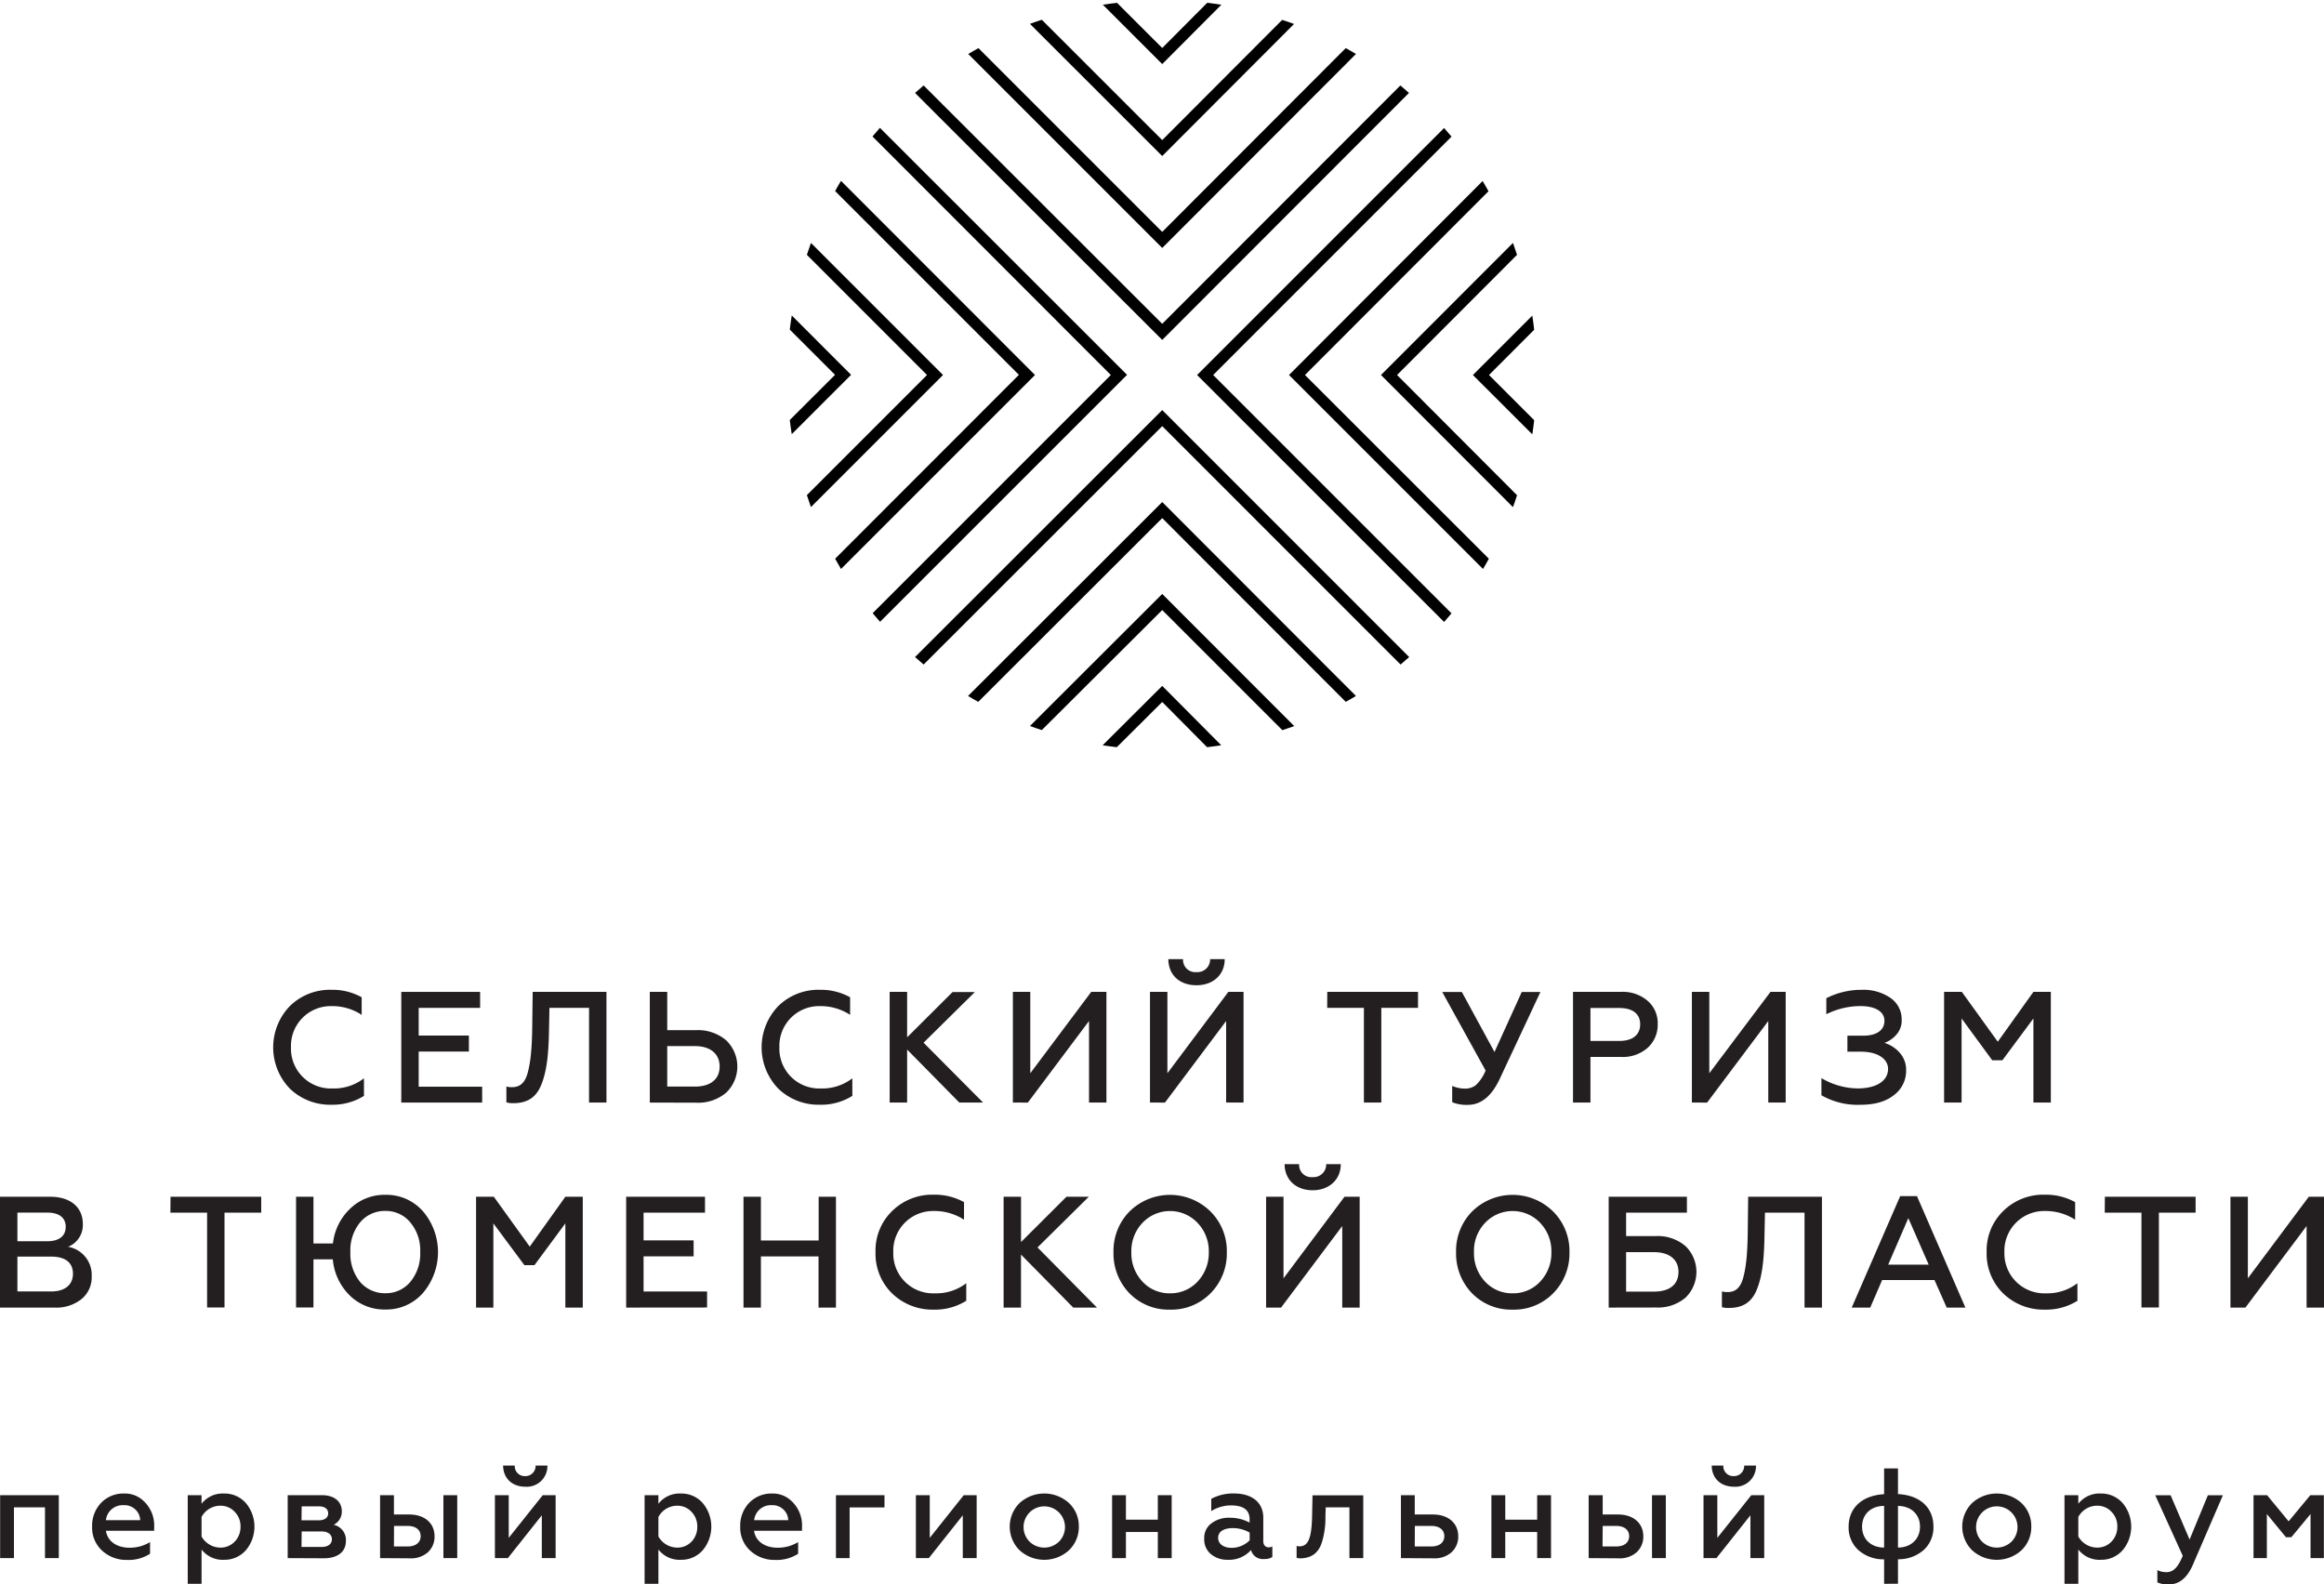 <?xml version="1.0" encoding="UTF-8"?> <svg xmlns="http://www.w3.org/2000/svg" id="Слой_1" data-name="Слой 1" viewBox="0 0 569.83 388.49"> <defs> <style>.cls-1{fill:#231f20;}.cls-2{fill:none;}</style> </defs> <path class="cls-1" d="M136,425.27V398.09h12.34c4.86,0,8,2.49,8,6.68a5.73,5.73,0,0,1-3.61,5.59,7,7,0,0,1,5.78,7.26,6.88,6.88,0,0,1-2.48,5.55,9.89,9.89,0,0,1-6.68,2.1ZM140.3,409h7.34c2.83,0,4.5-1.24,4.5-3.53s-1.67-3.49-4.5-3.49H140.3Zm0,12.31h8.31c3.3,0,5.31-1.59,5.31-4.35s-1.94-4.19-5.31-4.19H140.3Z" transform="translate(-136.03 -104.65)"></path> <path class="cls-1" d="M177.84,398.09h22.24V402h-9v23.25h-4.27V402h-9Z" transform="translate(-136.03 -104.65)"></path> <path class="cls-1" d="M239.75,401.67a15.44,15.44,0,0,1,0,20,11.94,11.94,0,0,1-9.23,4.07,12.1,12.1,0,0,1-8.74-3.45,14.16,14.16,0,0,1-4.15-8.85h-4.74v11.8h-4.27V398.09h4.27v11.46h4.78A13.78,13.78,0,0,1,221.9,401a12.06,12.06,0,0,1,8.62-3.38A11.92,11.92,0,0,1,239.75,401.67ZM236.61,419a10.76,10.76,0,0,0,2.45-7.34,10.58,10.58,0,0,0-2.45-7.3,7.7,7.7,0,0,0-6.09-2.79,7.86,7.86,0,0,0-6.18,2.79,10.76,10.76,0,0,0-2.4,7.3,10.94,10.94,0,0,0,2.4,7.34,8,8,0,0,0,6.18,2.75A7.79,7.79,0,0,0,236.61,419Z" transform="translate(-136.03 -104.65)"></path> <path class="cls-1" d="M252.76,425.27V398.09h4.35l8.81,12.23,8.73-12.23h4.27v27.18h-4.27V404.62l-7.57,10.24H264.6L257,404.62v20.65Z" transform="translate(-136.03 -104.65)"></path> <path class="cls-1" d="M289.56,425.27V398.09h19.33V402H293.83v6.79H306.1v3.92H293.83v8.62H309.4v3.92Z" transform="translate(-136.03 -104.65)"></path> <path class="cls-1" d="M318.33,425.27V398.09h4.27v10.72h14.16V398.09H341v27.18h-4.27V412.73H322.6v12.54Z" transform="translate(-136.03 -104.65)"></path> <path class="cls-1" d="M354.78,421.81a13.62,13.62,0,0,1-4.08-10.13,13.48,13.48,0,0,1,4.08-10.09,14,14,0,0,1,10.24-4,14.76,14.76,0,0,1,7.38,1.82v4.31a13.22,13.22,0,0,0-7.34-2.13,9.75,9.75,0,0,0-10,10.09,9.75,9.75,0,0,0,10.13,10.09,12,12,0,0,0,7.76-2.48v4.31a14.42,14.42,0,0,1-8,2.17A14.22,14.22,0,0,1,354.78,421.81Z" transform="translate(-136.03 -104.65)"></path> <path class="cls-1" d="M382.11,425.27V398.09h4.27V409.2l11.14-11.11H403l-12.58,12.43L405,425.27h-5.82l-12.81-13v13Z" transform="translate(-136.03 -104.65)"></path> <path class="cls-1" d="M422.9,425.77a13.39,13.39,0,0,1-9.93-4,14,14,0,0,1-3.92-10.06,13.8,13.8,0,0,1,3.92-10,14.14,14.14,0,0,1,19.87,0,13.67,13.67,0,0,1,4,10,13.86,13.86,0,0,1-4,10.06A13.4,13.4,0,0,1,422.9,425.77Zm0-4a9,9,0,0,0,6.76-2.87,10.18,10.18,0,0,0,2.76-7.22,10,10,0,0,0-2.76-7.18,9.3,9.3,0,0,0-13.51,0,10,10,0,0,0-2.72,7.18,10.15,10.15,0,0,0,2.72,7.22A9,9,0,0,0,422.9,421.77Z" transform="translate(-136.03 -104.65)"></path> <path class="cls-1" d="M446.47,425.27V398.09h4.27v20l14.95-20h3.72v27.18h-4.27v-20l-15,20ZM451,390.1h3.57a3,3,0,0,0,3.3,3.18,3.12,3.12,0,0,0,3.34-3.18h3.57c0,3.92-3,6.4-6.87,6.4C453.85,396.5,451.05,394,451,390.1Z" transform="translate(-136.03 -104.65)"></path> <path class="cls-1" d="M506.91,425.77a13.4,13.4,0,0,1-9.94-4,14,14,0,0,1-3.92-10.06,13.8,13.8,0,0,1,3.92-10,14.15,14.15,0,0,1,19.88,0,13.67,13.67,0,0,1,4,10,13.86,13.86,0,0,1-4,10.06A13.4,13.4,0,0,1,506.91,425.77Zm0-4a9,9,0,0,0,6.76-2.87,10.17,10.17,0,0,0,2.75-7.22,10,10,0,0,0-2.75-7.18,9.3,9.3,0,0,0-13.51,0,9.94,9.94,0,0,0-2.72,7.18,10.1,10.1,0,0,0,2.72,7.22A9,9,0,0,0,506.91,421.77Z" transform="translate(-136.03 -104.65)"></path> <path class="cls-1" d="M530.47,425.27V398.09h19.18V402H534.74v5.74H542a10.43,10.43,0,0,1,7.3,2.45,8.8,8.8,0,0,1,0,12.65,10.46,10.46,0,0,1-7.3,2.41Zm4.27-3.92h6.84c3.84,0,6-1.75,6-4.82s-2.25-4.85-6-4.85h-6.84Z" transform="translate(-136.03 -104.65)"></path> <path class="cls-1" d="M558.23,421.31a5.34,5.34,0,0,0,1.44.15c1.9,0,3.14-1.08,3.8-3.57s1-5.51,1.09-10.48l.11-9.32h18.09v27.18h-4.27V402h-9.7l-.12,5.82c-.11,6.09-.62,9.94-1.9,13.08s-3.49,4.46-6.87,4.46a5.83,5.83,0,0,1-1.67-.19Z" transform="translate(-136.03 -104.65)"></path> <path class="cls-1" d="M590.06,425.27l11.88-27.33h4.12l11.87,27.33h-4.58l-3-6.76H597.52l-2.92,6.76ZM599,414.75h9.94l-5-11.42Z" transform="translate(-136.03 -104.65)"></path> <path class="cls-1" d="M627.21,421.81a13.65,13.65,0,0,1-4.07-10.13,13.51,13.51,0,0,1,4.07-10.09,14,14,0,0,1,10.25-4,14.79,14.79,0,0,1,7.38,1.82v4.31a13.25,13.25,0,0,0-7.34-2.13,9.76,9.76,0,0,0-10,10.09,9.77,9.77,0,0,0,10.13,10.09,12.1,12.1,0,0,0,7.77-2.48v4.31a14.42,14.42,0,0,1-8,2.17A14.24,14.24,0,0,1,627.21,421.81Z" transform="translate(-136.03 -104.65)"></path> <path class="cls-1" d="M652.13,398.09h22.25V402h-9v23.25H661.1V402h-9Z" transform="translate(-136.03 -104.65)"></path> <path class="cls-1" d="M682.92,425.27V398.09h4.27v20l14.94-20h3.73v27.18h-4.27v-20l-15,20Z" transform="translate(-136.03 -104.65)"></path> <path class="cls-1" d="M136.06,486.7V471.27h14.39V486.7h-3.39V474.25h-7.61V486.7Z" transform="translate(-136.03 -104.65)"></path> <path class="cls-1" d="M160.79,473.18a7.57,7.57,0,0,1,5.72-2.32,6.54,6.54,0,0,1,4.05,1.26,8.18,8.18,0,0,1,3.27,7V480H162c.41,2.61,2.67,4.15,5.82,4.15a9.54,9.54,0,0,0,5-1.38v2.86a9.64,9.64,0,0,1-5.69,1.51,8.7,8.7,0,0,1-6.06-2.27,7.61,7.61,0,0,1-2.45-5.87A8.06,8.06,0,0,1,160.79,473.18Zm9.61,4.22a3.71,3.71,0,0,0-1.1-2.55,3.88,3.88,0,0,0-3-1.13A4.12,4.12,0,0,0,162,477.4Z" transform="translate(-136.03 -104.65)"></path> <path class="cls-1" d="M196.33,473.22a9,9,0,0,1,0,11.53,6.94,6.94,0,0,1-5.38,2.36,6.54,6.54,0,0,1-5.5-2.52V493h-3.39V471.27h3.39v2.1a6.55,6.55,0,0,1,5.5-2.51A6.94,6.94,0,0,1,196.33,473.22Zm-10.88,3.39v4.78a5.32,5.32,0,0,0,4.59,2.73,4.73,4.73,0,0,0,3.55-1.48A5.11,5.11,0,0,0,195,479a5,5,0,0,0-1.42-3.65,4.68,4.68,0,0,0-3.55-1.5A5.22,5.22,0,0,0,185.45,476.61Z" transform="translate(-136.03 -104.65)"></path> <path class="cls-1" d="M206.57,486.7V471.27H215c3.11,0,4.84,1.66,4.84,3.93a3.59,3.59,0,0,1-2,3.33,3.79,3.79,0,0,1,3,4c0,2.6-2,4.21-5.41,4.21Zm3.39-9.27h4.21c1.48,0,2.33-.66,2.33-1.7s-.79-1.73-2.33-1.73H210Zm0,6.53h4.91c1.6,0,2.54-.72,2.54-1.88s-.94-1.92-2.54-1.92H210Z" transform="translate(-136.03 -104.65)"></path> <path class="cls-1" d="M229.22,486.7V471.27h3.4V476h3.74c3.77,0,6.22,2.11,6.22,5.37a5.18,5.18,0,0,1-1.6,3.87,6.28,6.28,0,0,1-4.47,1.51Zm3.4-2.86H236c2,0,3.17-1,3.17-2.52s-1.16-2.51-3.17-2.51h-3.36Zm12.13,2.86V471.27h3.39V486.7Z" transform="translate(-136.03 -104.65)"></path> <path class="cls-1" d="M257.38,486.7V471.27h3.39v10.46l8.33-10.46h3.17V486.7h-3.39V476.2l-8.33,10.5Zm2-22.69h2.86a2.44,2.44,0,0,0,2.54,2.58,2.5,2.5,0,0,0,2.58-2.58h2.89a5.06,5.06,0,0,1-5.43,5.18C261.65,469.19,259.42,467.18,259.39,464Z" transform="translate(-136.03 -104.65)"></path> <path class="cls-1" d="M308.35,473.22a9,9,0,0,1,0,11.53,6.94,6.94,0,0,1-5.38,2.36,6.54,6.54,0,0,1-5.5-2.52V493h-3.39V471.27h3.39v2.1a6.55,6.55,0,0,1,5.5-2.51A6.94,6.94,0,0,1,308.35,473.22Zm-10.88,3.39v4.78a5.32,5.32,0,0,0,4.59,2.73,4.73,4.73,0,0,0,3.55-1.48A5.16,5.16,0,0,0,307,479a5.08,5.08,0,0,0-1.42-3.65,4.68,4.68,0,0,0-3.55-1.5A5.22,5.22,0,0,0,297.47,476.61Z" transform="translate(-136.03 -104.65)"></path> <path class="cls-1" d="M319.69,473.18a7.57,7.57,0,0,1,5.72-2.32,6.54,6.54,0,0,1,4,1.26,8.18,8.18,0,0,1,3.27,7V480H320.91c.41,2.61,2.68,4.15,5.82,4.15a9.54,9.54,0,0,0,5-1.38v2.86a9.64,9.64,0,0,1-5.69,1.51,8.7,8.7,0,0,1-6.06-2.27,7.61,7.61,0,0,1-2.45-5.87A8.06,8.06,0,0,1,319.69,473.18Zm9.61,4.22a3.71,3.71,0,0,0-1.1-2.55,3.88,3.88,0,0,0-2.95-1.13,4.12,4.12,0,0,0-4.31,3.68Z" transform="translate(-136.03 -104.65)"></path> <path class="cls-1" d="M341,486.7V471.27H352.9v3h-8.55V486.7Z" transform="translate(-136.03 -104.65)"></path> <path class="cls-1" d="M360.6,486.7V471.27H364v10.46l8.33-10.46h3.17V486.7H372.1V476.2l-8.33,10.5Z" transform="translate(-136.03 -104.65)"></path> <path class="cls-1" d="M386,484.75a8.15,8.15,0,0,1,0-11.53,9,9,0,0,1,12.16,0,7.74,7.74,0,0,1,2.39,5.75,7.86,7.86,0,0,1-2.39,5.78,9,9,0,0,1-12.16,0Zm9.71-2.11a5.08,5.08,0,1,0-7.26,0,5.19,5.19,0,0,0,7.26,0Z" transform="translate(-136.03 -104.65)"></path> <path class="cls-1" d="M408.71,486.7V471.27h3.39v6h7.82v-6h3.4V486.7h-3.4v-6.41H412.1v6.41Z" transform="translate(-136.03 -104.65)"></path> <path class="cls-1" d="M448,483.84v2.58a3.33,3.33,0,0,1-2,.5,3,3,0,0,1-3.23-2.2,7.2,7.2,0,0,1-5.69,2.39,6.3,6.3,0,0,1-4.15-1.39,4.68,4.68,0,0,1-1.63-3.8,4.39,4.39,0,0,1,1.79-3.77,7,7,0,0,1,4.4-1.35,10.1,10.1,0,0,1,4.93,1.19v-.85c0-2.23-1.51-3.36-4.52-3.36a9.08,9.08,0,0,0-4.88,1.39v-3a11.17,11.17,0,0,1,5.63-1.32c4.27,0,7.13,2.14,7.13,5.91v5.75c0,1,.54,1.54,1.29,1.54A1.73,1.73,0,0,0,448,483.84Zm-5.56-3.4a8.36,8.36,0,0,0-4.12-1.1c-2.26,0-3.61.88-3.61,2.39s1.35,2.45,3.33,2.45a6.23,6.23,0,0,0,4.4-1.85Z" transform="translate(-136.03 -104.65)"></path> <path class="cls-1" d="M461.09,474.25l-.07,2.23a20.53,20.53,0,0,1-.69,5.72c-.69,2.74-2.2,4.43-5.31,4.56a3.53,3.53,0,0,1-1.07-.13v-2.92a2.35,2.35,0,0,0,.69.1c2.24,0,3-2.14,3.11-7.51l.1-5h12.44V486.7H466.9V474.25Z" transform="translate(-136.03 -104.65)"></path> <path class="cls-1" d="M479.53,486.7V471.27h3.39V476h4.44c3.77,0,6.22,2.11,6.22,5.37a5.18,5.18,0,0,1-1.61,3.87,6.24,6.24,0,0,1-4.46,1.51Zm3.39-2.86H487c2,0,3.17-1,3.17-2.52s-1.16-2.51-3.17-2.51h-4.06Z" transform="translate(-136.03 -104.65)"></path> <path class="cls-1" d="M501.71,486.7V471.27h3.4v6h7.82v-6h3.4V486.7h-3.4v-6.41h-7.82v6.41Z" transform="translate(-136.03 -104.65)"></path> <path class="cls-1" d="M525.56,486.7V471.27H529V476h3.74c3.77,0,6.22,2.11,6.22,5.37a5.18,5.18,0,0,1-1.61,3.87,6.24,6.24,0,0,1-4.46,1.51Zm3.4-2.86h3.36c2,0,3.17-1,3.17-2.52s-1.16-2.51-3.17-2.51H529Zm12.13,2.86V471.27h3.39V486.7Z" transform="translate(-136.03 -104.65)"></path> <path class="cls-1" d="M553.72,486.7V471.27h3.39v10.46l8.33-10.46h3.17V486.7h-3.39V476.2l-8.33,10.5Zm2-22.69h2.86a2.43,2.43,0,0,0,2.54,2.58,2.5,2.5,0,0,0,2.58-2.58h2.89a5.06,5.06,0,0,1-5.43,5.18C558,469.19,555.76,467.18,555.73,464Z" transform="translate(-136.03 -104.65)"></path> <path class="cls-1" d="M598,493v-6a9.31,9.31,0,0,1-6.38-2.33,7.49,7.49,0,0,1-2.32-5.65c0-4.56,3.2-7.67,8.7-8V464.7h3.4V471c5.5.28,8.7,3.39,8.7,8a7.52,7.52,0,0,1-2.32,5.65,9.33,9.33,0,0,1-6.38,2.33v6Zm0-19.1c-3.17,0-5.4,2-5.4,5.09s2.23,5.12,5.4,5.12Zm3.4,10.21c3.17,0,5.4-2.07,5.4-5.12s-2.23-5.06-5.4-5.09Z" transform="translate(-136.03 -104.65)"></path> <path class="cls-1" d="M619.55,484.75a8.15,8.15,0,0,1,0-11.53,9,9,0,0,1,12.16,0,7.74,7.74,0,0,1,2.38,5.75,7.85,7.85,0,0,1-2.38,5.78,9,9,0,0,1-12.16,0Zm9.71-2.11a5.08,5.08,0,1,0-7.26,0,5.19,5.19,0,0,0,7.26,0Z" transform="translate(-136.03 -104.65)"></path> <path class="cls-1" d="M656.5,473.22a9,9,0,0,1,0,11.53,6.94,6.94,0,0,1-5.38,2.36,6.55,6.55,0,0,1-5.5-2.52V493h-3.39V471.27h3.39v2.1a6.57,6.57,0,0,1,5.5-2.51A6.94,6.94,0,0,1,656.5,473.22Zm-10.88,3.39v4.78a5.32,5.32,0,0,0,4.59,2.73,4.73,4.73,0,0,0,3.55-1.48,5.11,5.11,0,0,0,1.42-3.64,5,5,0,0,0-1.42-3.65,4.68,4.68,0,0,0-3.55-1.5A5.22,5.22,0,0,0,645.62,476.61Z" transform="translate(-136.03 -104.65)"></path> <path class="cls-1" d="M665,492.64v-3a4.89,4.89,0,0,0,2.23.5c1.76,0,2.83-1.25,4-4l-6.75-14.86h3.77l4.65,10.87,4.49-10.87h3.68l-7.38,17.09c-1.39,3.18-3.33,4.78-5.88,4.78A5.85,5.85,0,0,1,665,492.64Z" transform="translate(-136.03 -104.65)"></path> <path class="cls-1" d="M688.58,486.7V471.27h3.33l5.28,6.41,5.31-6.41h3.33V486.7h-3.27V475.89l-4.71,5.69h-1.32l-4.68-5.69V486.7Z" transform="translate(-136.03 -104.65)"></path> <path class="cls-1" d="M207.09,371.57a14.57,14.57,0,0,1,0-20.22,14,14,0,0,1,10.25-4,14.65,14.65,0,0,1,7.37,1.83v4.31a13.14,13.14,0,0,0-7.33-2.14,9.75,9.75,0,0,0-10,10.09,9.77,9.77,0,0,0,10.13,10.1,12.05,12.05,0,0,0,7.76-2.49v4.31a14.41,14.41,0,0,1-7.95,2.17A14.23,14.23,0,0,1,207.09,371.57Z" transform="translate(-136.03 -104.65)"></path> <path class="cls-1" d="M234.42,375V347.86h19.33v3.92H238.69v6.79H251v3.92H238.69v8.62h15.56V375Z" transform="translate(-136.03 -104.65)"></path> <path class="cls-1" d="M260.19,371.07a5,5,0,0,0,1.44.15c1.9,0,3.14-1.08,3.8-3.57s1-5.51,1.09-10.48l.12-9.31h18.09V375h-4.27V351.78h-9.71l-.11,5.82c-.12,6.09-.63,9.94-1.91,13.08s-3.49,4.47-6.87,4.47a5.82,5.82,0,0,1-1.67-.2Z" transform="translate(-136.03 -104.65)"></path> <path class="cls-1" d="M295.36,375V347.86h4.27v9.39h7a10.64,10.64,0,0,1,7.45,2.48,8.9,8.9,0,0,1,0,12.85,10.67,10.67,0,0,1-7.41,2.45Zm4.27-3.92h6.8c3.84,0,6.05-1.83,6.05-4.93s-2.29-5-6.05-5h-6.8Z" transform="translate(-136.03 -104.65)"></path> <path class="cls-1" d="M326.85,371.57a14.57,14.57,0,0,1,0-20.22,14,14,0,0,1,10.24-4,14.69,14.69,0,0,1,7.38,1.83v4.31a13.15,13.15,0,0,0-7.34-2.14,9.75,9.75,0,0,0-10,10.09,9.77,9.77,0,0,0,10.13,10.1,12.07,12.07,0,0,0,7.76-2.49v4.31a14.42,14.42,0,0,1-8,2.17A14.22,14.22,0,0,1,326.85,371.57Z" transform="translate(-136.03 -104.65)"></path> <path class="cls-1" d="M354.17,375V347.86h4.28V359l11.14-11.1h5.47l-12.58,12.42L377.08,375h-5.83l-12.8-13v13Z" transform="translate(-136.03 -104.65)"></path> <path class="cls-1" d="M384.38,375V347.86h4.27v19.95l14.94-19.95h3.73V375h-4.27V355l-15,20Z" transform="translate(-136.03 -104.65)"></path> <path class="cls-1" d="M418,375V347.86h4.27v19.95l14.94-19.95h3.73V375h-4.27V355l-15,20Zm4.54-35.17h3.57a3,3,0,0,0,3.3,3.18,3.12,3.12,0,0,0,3.34-3.18h3.57c0,3.92-2.95,6.4-6.87,6.4C425.33,346.26,422.54,343.78,422.5,339.86Z" transform="translate(-136.03 -104.65)"></path> <path class="cls-1" d="M461.47,347.86h22.25v3.92h-9V375h-4.27V351.78h-9Z" transform="translate(-136.03 -104.65)"></path> <path class="cls-1" d="M492.1,374.91v-4a7.67,7.67,0,0,0,3.11.66,4.21,4.21,0,0,0,2.71-.86,10.34,10.34,0,0,0,2.37-3.57l-10.63-19.25h4.81l8,14.71,6.68-14.71h4.58l-10,21.35c-2,4.23-4.58,6.32-7.8,6.32A9.18,9.18,0,0,1,492.1,374.91Z" transform="translate(-136.03 -104.65)"></path> <path class="cls-1" d="M521.72,375V347.86h11.69a9.35,9.35,0,0,1,6.63,2.21,7.22,7.22,0,0,1,2.45,5.67,7.61,7.61,0,0,1-2.45,5.82,9.23,9.23,0,0,1-6.63,2.25H526V375ZM526,359.89h7.07c3.22,0,5.12-1.47,5.12-4.08s-1.9-4-5.12-4H526Z" transform="translate(-136.03 -104.65)"></path> <path class="cls-1" d="M550.87,375V347.86h4.27v19.95l15-19.95h3.73V375h-4.27V355l-15,20Z" transform="translate(-136.03 -104.65)"></path> <path class="cls-1" d="M582.63,373.21V369a17.76,17.76,0,0,0,8.89,2.53c4.62,0,7.45-1.87,7.45-4.78,0-2.52-2.64-4.23-6.64-4.23H589v-3.92h3.88c3.3,0,5.2-1.36,5.2-3.65s-2.29-3.61-5.86-3.61a18.77,18.77,0,0,0-8.39,2v-3.92a18.58,18.58,0,0,1,8.62-2.06,11.6,11.6,0,0,1,7.14,2,6.34,6.34,0,0,1,2.72,5.36,5.17,5.17,0,0,1-1.32,3.65,7,7,0,0,1-2.91,2,8,8,0,0,1,3.73,2.4,6.23,6.23,0,0,1,1.59,4.35,7.41,7.41,0,0,1-3,6.06c-2,1.59-4.74,2.36-8.19,2.36A17.82,17.82,0,0,1,582.63,373.21Z" transform="translate(-136.03 -104.65)"></path> <path class="cls-1" d="M612.71,375V347.86h4.35l8.81,12.22,8.74-12.22h4.27V375h-4.27V354.38L627,364.63h-2.49L617,354.38V375Z" transform="translate(-136.03 -104.65)"></path> <path class="cls-2" d="M350,138.15A91.53,91.53,0,0,0,342.24,149L389.8,196.6l-47.56,47.56A92.24,92.24,0,0,0,350,255L408.4,196.6Z" transform="translate(-136.03 -104.65)"></path> <path class="cls-2" d="M409.86,287.86a89.39,89.39,0,0,0,22.17,0L421,276.77Z" transform="translate(-136.03 -104.65)"></path> <path class="cls-2" d="M429.55,196.6,490.11,136a92,92,0,0,0-8.61-8.6L421,188l-60.56-60.55a92,92,0,0,0-8.61,8.6l60.56,60.56-60.56,60.55a92.06,92.06,0,0,0,8.61,8.61L421,205.2l60.55,60.56a92.06,92.06,0,0,0,8.61-8.61Z" transform="translate(-136.03 -104.65)"></path> <path class="cls-2" d="M375.89,276.74a90.93,90.93,0,0,0,12.68,5.92L421,250.29l32.37,32.37A90.93,90.93,0,0,0,466,276.74L421,231.69Z" transform="translate(-136.03 -104.65)"></path> <path class="cls-2" d="M391.48,283.69a91.29,91.29,0,0,0,14.91,3.7L421,272.83l14.55,14.56a91.29,91.29,0,0,0,14.91-3.7L421,254.23Z" transform="translate(-136.03 -104.65)"></path> <path class="cls-2" d="M362.5,267.59a92.62,92.62,0,0,0,10.89,7.71L421,227.75,468.5,275.3a92.62,92.62,0,0,0,10.89-7.71L421,209.14Z" transform="translate(-136.03 -104.65)"></path> <path class="cls-2" d="M450.41,109.5a91.27,91.27,0,0,0-14.91-3.69L421,120.36l-14.56-14.55a91.27,91.27,0,0,0-14.91,3.69L421,139Z" transform="translate(-136.03 -104.65)"></path> <path class="cls-2" d="M340.8,151.54a92.14,92.14,0,0,0-5.93,12.68l32.38,32.38L334.87,229a92,92,0,0,0,5.93,12.67l45.06-45.05Z" transform="translate(-136.03 -104.65)"></path> <path class="cls-2" d="M491.93,255a92.24,92.24,0,0,0,7.72-10.88L452.09,196.6,499.65,149a91.53,91.53,0,0,0-7.72-10.89L433.49,196.6Z" transform="translate(-136.03 -104.65)"></path> <path class="cls-2" d="M432,105.34a89.39,89.39,0,0,0-22.17,0L421,116.42Z" transform="translate(-136.03 -104.65)"></path> <path class="cls-2" d="M512.2,207.68a89.39,89.39,0,0,0,0-22.17L501.12,196.6Z" transform="translate(-136.03 -104.65)"></path> <path class="cls-2" d="M508,226.06a91,91,0,0,0,3.7-14.91L497.18,196.6,511.74,182a91.29,91.29,0,0,0-3.7-14.91L478.58,196.6Z" transform="translate(-136.03 -104.65)"></path> <path class="cls-2" d="M501.09,241.65A90.81,90.81,0,0,0,507,229L474.64,196.6,507,164.22a90.93,90.93,0,0,0-5.92-12.68L456,196.6Z" transform="translate(-136.03 -104.65)"></path> <path class="cls-2" d="M466,116.45a90.93,90.93,0,0,0-12.68-5.92L421,142.91l-32.38-32.38a90.93,90.93,0,0,0-12.68,5.92L421,161.51Z" transform="translate(-136.03 -104.65)"></path> <path class="cls-2" d="M329.68,185.51a90.69,90.69,0,0,0,0,22.17l11.09-11.08Z" transform="translate(-136.03 -104.65)"></path> <path class="cls-2" d="M479.39,125.61a91.53,91.53,0,0,0-10.89-7.72L421,165.45l-47.56-47.56a91.53,91.53,0,0,0-10.89,7.72L421,184.05Z" transform="translate(-136.03 -104.65)"></path> <path class="cls-2" d="M333.85,167.13A90.26,90.26,0,0,0,330.16,182l14.55,14.56-14.55,14.55a90,90,0,0,0,3.69,14.91l29.46-29.46Z" transform="translate(-136.03 -104.65)"></path> <path d="M481.5,127.44c-.7-.62-1.39-1.24-2.11-1.83L421,184.05,362.5,125.61c-.71.59-1.41,1.21-2.11,1.83L421,188Z" transform="translate(-136.03 -104.65)"></path> <path d="M468.5,117.89c-.82-.5-1.66-1-2.5-1.44L421,161.51l-45.06-45.06c-.84.47-1.68.94-2.5,1.44L421,165.45Z" transform="translate(-136.03 -104.65)"></path> <path d="M453.32,110.53c-1-.37-1.93-.7-2.91-1L421,139,391.48,109.5c-1,.33-2,.66-2.91,1L421,142.91Z" transform="translate(-136.03 -104.65)"></path> <path d="M435.5,105.81c-1.15-.19-2.31-.33-3.47-.47L421,116.42l-11.09-11.08c-1.16.14-2.32.28-3.47.47L421,120.36Z" transform="translate(-136.03 -104.65)"></path> <path d="M360.39,265.76c.7.61,1.4,1.23,2.11,1.83L421,209.14l58.44,58.45c.72-.6,1.41-1.22,2.11-1.83L421,205.2Z" transform="translate(-136.03 -104.65)"></path> <path d="M373.39,275.3c.82.5,1.66,1,2.5,1.44L421,231.69,466,276.74c.84-.47,1.68-.94,2.5-1.44L421,227.75Z" transform="translate(-136.03 -104.65)"></path> <path d="M388.57,282.66c1,.37,1.93.7,2.91,1L421,254.23l29.46,29.46c1-.33,1.95-.66,2.91-1L421,250.29Z" transform="translate(-136.03 -104.65)"></path> <path d="M406.39,287.39c1.15.18,2.31.33,3.47.47L421,276.77,432,287.86c1.16-.14,2.32-.29,3.47-.47L421,272.83Z" transform="translate(-136.03 -104.65)"></path> <path d="M490.11,257.15c.61-.7,1.23-1.39,1.82-2.11L433.49,196.6l58.44-58.45c-.59-.71-1.21-1.41-1.82-2.11L429.55,196.6Z" transform="translate(-136.03 -104.65)"></path> <path d="M499.65,244.16c.5-.83,1-1.67,1.44-2.51L456,196.6l45-45.06c-.47-.84-.94-1.68-1.44-2.5L452.09,196.6Z" transform="translate(-136.03 -104.65)"></path> <path d="M507,229c.36-1,.7-1.94,1-2.92L478.58,196.6,508,167.13c-.33-1-.67-1.95-1-2.91L474.64,196.6Z" transform="translate(-136.03 -104.65)"></path> <path d="M511.74,211.15c.18-1.15.33-2.31.46-3.47L501.12,196.6l11.08-11.09c-.13-1.16-.28-2.32-.46-3.47L497.18,196.6Z" transform="translate(-136.03 -104.65)"></path> <path d="M351.78,136c-.61.7-1.23,1.4-1.82,2.11L408.4,196.6,350,255c.59.72,1.21,1.41,1.82,2.11l60.56-60.55Z" transform="translate(-136.03 -104.65)"></path> <path d="M342.24,149c-.5.82-1,1.66-1.44,2.5l45.06,45.06L340.8,241.65c.47.84.94,1.68,1.44,2.51L389.8,196.6Z" transform="translate(-136.03 -104.65)"></path> <path d="M334.87,164.22c-.36,1-.69,1.94-1,2.91l29.46,29.47-29.46,29.46c.33,1,.66,1.95,1,2.92l32.38-32.38Z" transform="translate(-136.03 -104.65)"></path> <path d="M330.16,182c-.19,1.15-.33,2.31-.48,3.47l11.09,11.09-11.09,11.08c.15,1.16.29,2.32.48,3.47l14.55-14.55Z" transform="translate(-136.03 -104.65)"></path> </svg> 